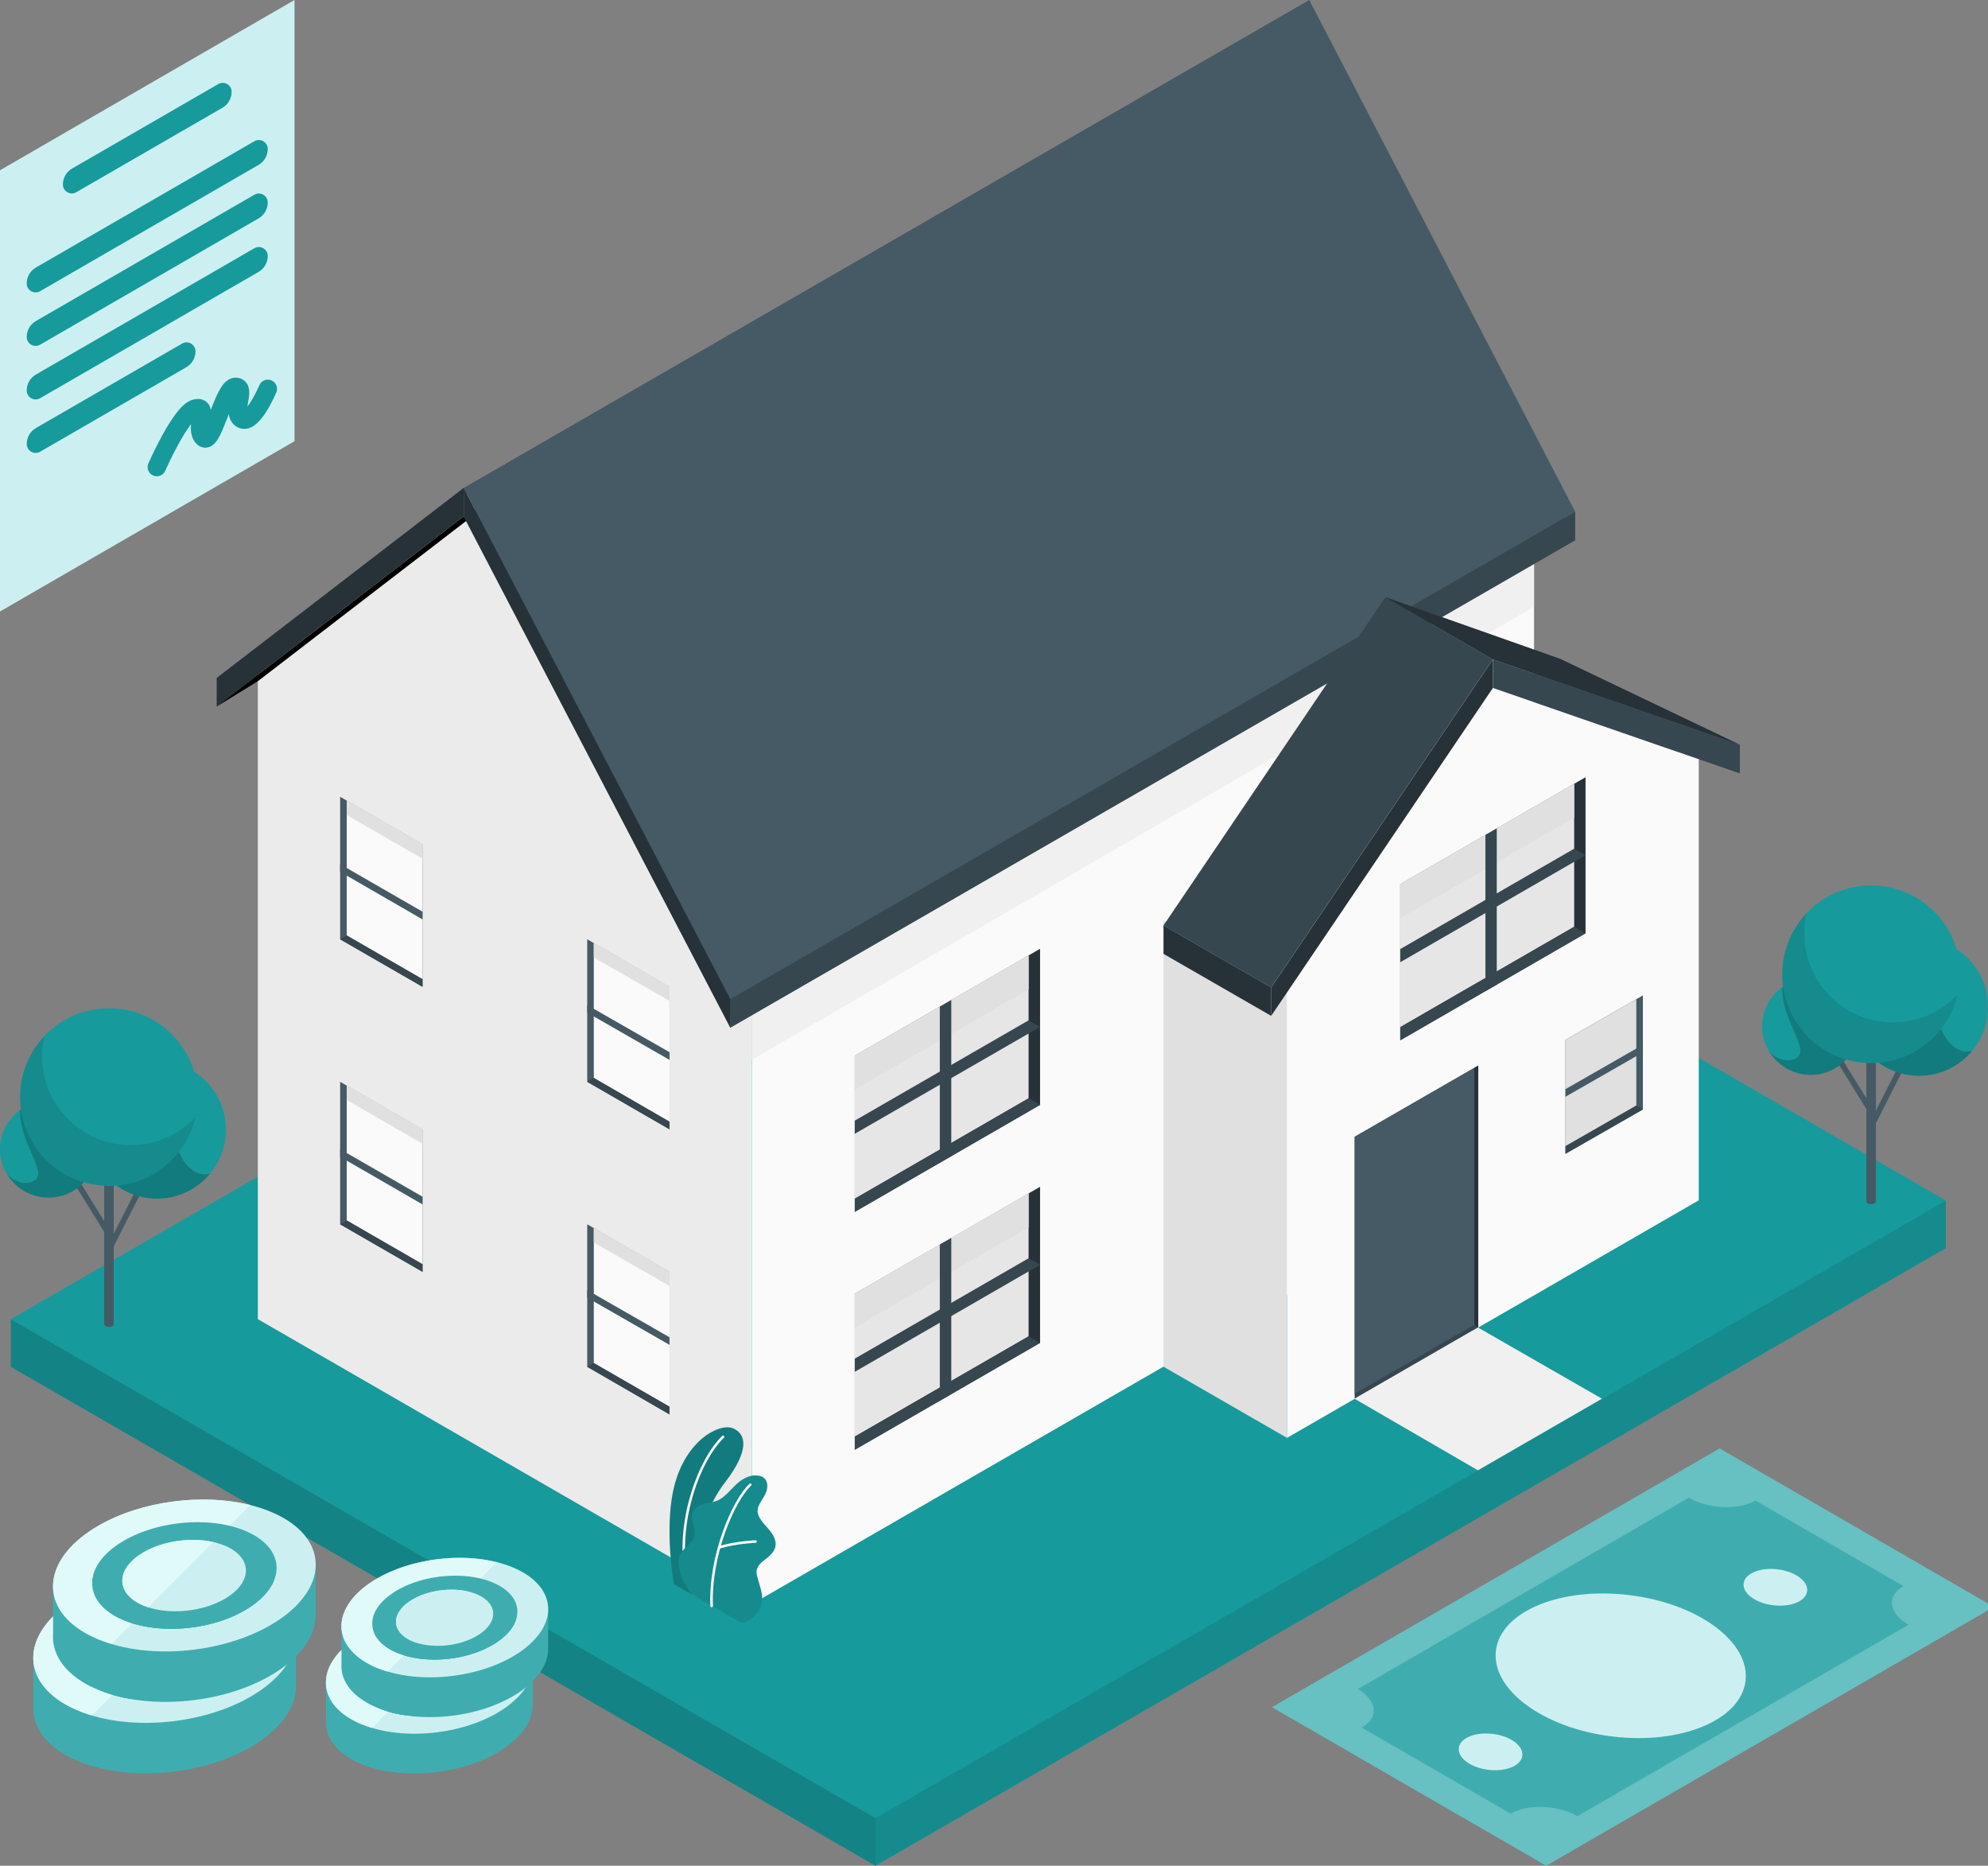 <svg width="162" height="152" viewBox="0 0 162 152" fill="none" xmlns="http://www.w3.org/2000/svg">
<rect x="0" y="0" width="162" height="152" fill="#808080" stroke="none"/>
<g clip-path="url(#clip0_6832_14851)">
<path d="M0.884 111.357V107.486L88.107 57.172L158.564 97.815V101.685L71.341 152L0.884 111.357Z" fill="#179A9C"/>
<path d="M0.884 107.486L71.341 148.129L158.564 97.815L88.107 57.172L0.884 107.486Z" fill="#179A9C"/>
<path opacity="0.15" d="M0.884 107.484L71.341 148.127V151.998L0.884 111.355V107.484Z" fill="black"/>
<path opacity="0.1" d="M71.341 148.127L158.564 97.812V101.683L71.341 151.997V148.127Z" fill="black"/>
<path d="M61.265 76.524L41.138 37.82L21.011 53.302V107.47L61.265 130.692V76.524Z" fill="#EBEBEB"/>
<path d="M34.432 68.784L27.717 64.914V76.525L34.432 80.395V68.784Z" fill="#455A64"/>
<path d="M28.254 76.21V65.227L34.432 68.783V79.775L28.254 76.21Z" fill="#FAFAFA"/>
<path d="M28.254 65.227L34.432 68.808V69.963L28.254 66.398V65.227Z" fill="#E0E0E0"/>
<path d="M27.717 76.525L28.254 76.211L34.432 79.776V80.395L27.717 76.525Z" fill="#37474F"/>
<path d="M34.432 74.904L27.717 71.025V70.406L34.432 74.277V74.904Z" fill="#455A64"/>
<path d="M54.559 80.394L47.852 76.523V88.135L54.559 92.005V80.394Z" fill="#455A64"/>
<path d="M48.389 87.82V76.836L54.559 80.393V91.385L48.389 87.82Z" fill="#FAFAFA"/>
<path d="M48.389 76.836L54.559 80.393V81.54L48.389 78.008V76.836Z" fill="#E0E0E0"/>
<path d="M47.852 88.134L48.389 87.82L54.559 91.385V92.004L47.852 88.134Z" fill="#37474F"/>
<path d="M54.559 86.347L47.852 82.502V81.883L54.559 85.72V86.347Z" fill="#455A64"/>
<path d="M34.432 92.011L27.717 88.133V99.744L34.432 103.614V92.011Z" fill="#455A64"/>
<path d="M28.254 99.429V88.445L34.432 92.01V102.994L28.254 99.429Z" fill="#FAFAFA"/>
<path d="M28.254 88.445L34.432 92.035V93.182L28.254 89.617V88.445Z" fill="#E0E0E0"/>
<path d="M27.717 99.743L28.254 99.43L34.432 102.995V103.614L27.717 99.743Z" fill="#37474F"/>
<path d="M34.432 98.123L27.717 94.244V93.625L34.432 97.495V98.123Z" fill="#455A64"/>
<path d="M54.559 103.613L47.852 99.742V111.353L54.559 115.232V103.613Z" fill="#455A64"/>
<path d="M48.389 111.047V100.055L54.559 103.611V114.604L48.389 111.047Z" fill="#FAFAFA"/>
<path d="M48.389 100.055L54.559 103.611V104.767L48.389 101.227V100.055Z" fill="#E0E0E0"/>
<path d="M47.852 111.352L48.389 111.047L54.559 114.604V115.231L47.852 111.352Z" fill="#37474F"/>
<path d="M54.559 109.566L47.852 105.72V105.102L54.559 108.947V109.566Z" fill="#455A64"/>
<path d="M125.008 93.918L61.265 130.691V76.522L125.008 39.75V93.918Z" fill="#FAFAFA"/>
<path d="M61.265 86.343L125.008 49.43V39.75L61.265 76.522V86.343Z" fill="#F0F0F0"/>
<path d="M69.656 105.394L84.754 96.688V109.404L69.656 118.111V105.394Z" fill="#263238"/>
<path d="M83.82 108.871V97.219L69.656 105.397V117.041L83.82 108.871Z" fill="#E6E6E6"/>
<path d="M83.82 97.219V99.983L69.656 108.153V105.397L83.82 97.219Z" fill="#E0E0E0"/>
<path d="M84.754 109.404L83.82 108.867L69.656 117.037V118.11L84.754 109.404Z" fill="#37474F"/>
<path d="M84.754 103.044L83.82 102.508L69.656 110.686V111.759L84.754 103.044Z" fill="#37474F"/>
<path d="M77.519 113.577L76.585 114.113V101.388L77.519 100.852V113.577Z" fill="#37474F"/>
<path d="M69.656 86.003L84.754 77.297V90.014L69.656 98.728V86.003Z" fill="#263238"/>
<path d="M83.82 89.48V77.836L69.656 86.006V97.658L83.82 89.48Z" fill="#E6E6E6"/>
<path d="M83.82 77.836V80.592L69.656 88.77V86.006L83.82 77.836Z" fill="#E0E0E0"/>
<path d="M84.754 90.013L83.82 89.477L69.656 97.655V98.727L84.754 90.013Z" fill="#37474F"/>
<path d="M84.754 83.661L83.82 83.125L69.656 91.295V92.368L84.754 83.661Z" fill="#37474F"/>
<path d="M77.519 94.186L76.585 94.722V82.005L77.519 81.469V94.186Z" fill="#37474F"/>
<path d="M37.785 42.072L59.514 83.722L128.361 44.011L106.69 2.32L37.785 42.072Z" fill="#455A64"/>
<path d="M37.785 39.752L59.514 81.401L128.361 41.691L106.69 0L37.785 39.752Z" fill="#455A64"/>
<path d="M37.785 39.75V42.069L59.514 83.719V81.4L37.785 39.75Z" fill="#263238"/>
<path d="M59.514 81.398L128.361 41.688V44.006L59.514 83.717V81.398Z" fill="#37474F"/>
<path d="M17.658 57.559L37.785 42.069V39.75L17.658 55.231V57.559Z" fill="#263238"/>
<path d="M37.785 42.07L17.658 57.56L21.011 55.497L37.785 42.599L37.983 42.45L37.785 42.07Z" fill="black"/>
<path d="M94.813 111.344L104.881 117.146V80.794L94.813 74.984V111.344Z" fill="#E0E0E0"/>
<path d="M104.881 117.14L138.429 97.788V60.281L104.881 79.633V117.14Z" fill="#FAFAFA"/>
<path d="M104.881 80.837L138.429 61.84L121.655 56.039L104.881 80.837Z" fill="#FAFAFA"/>
<path d="M121.655 56.046V53.719L103.584 80.456V82.767L121.655 56.046Z" fill="#263238"/>
<path d="M121.655 53.715L112.892 48.656L94.813 75.394L103.584 80.453L121.655 53.715Z" fill="#37474F"/>
<path d="M103.584 80.449L94.813 75.391V77.71L103.584 82.76V80.449Z" fill="#263238"/>
<path d="M141.782 63.011V60.684L121.655 53.719V56.046L141.782 63.011Z" fill="#37474F"/>
<path d="M141.782 60.68L127.139 53.682L112.892 48.656L121.655 53.715L141.782 60.68Z" fill="#37474F"/>
<path d="M141.782 60.68L127.139 53.682L112.892 48.656L121.655 53.715L141.782 60.68Z" fill="#263238"/>
<path d="M110.39 113.963V92.614L120.457 86.812V108.153L110.39 113.963Z" fill="#37474F"/>
<path d="M120.144 107.912V86.992L110.39 92.612V113.54L120.144 107.912Z" fill="#455A64"/>
<path d="M120.457 86.812L120.144 86.994V107.914L120.457 108.153V86.812Z" fill="#263238"/>
<path d="M127.568 84.708L133.878 81.094V90.386L127.568 94V84.708Z" fill="#455A64"/>
<path d="M133.341 90.071V81.406L127.568 84.707V93.38L133.341 90.071Z" fill="#E0E0E0"/>
<path d="M133.878 90.384L133.341 90.07L127.568 93.379V93.998L133.878 90.384Z" fill="#37474F"/>
<path d="M127.568 89.351L133.878 85.736V85.117L127.568 88.732V89.351Z" fill="#455A64"/>
<path d="M114.106 72.026L129.204 63.32V76.037L114.106 84.752V72.026Z" fill="#263238"/>
<path d="M128.279 75.503V63.859L114.106 72.029V83.681L128.279 75.503Z" fill="#E6E6E6"/>
<path d="M128.279 63.859V66.616L114.106 74.794V72.029L128.279 63.859Z" fill="#E0E0E0"/>
<path d="M129.204 76.036L128.279 75.5L114.106 83.678V84.751L129.204 76.036Z" fill="#37474F"/>
<path d="M129.204 69.677L128.279 69.141L114.106 77.319V78.391L129.204 69.677Z" fill="#37474F"/>
<path d="M121.969 80.21L121.044 80.746V68.021L121.969 67.484V80.21Z" fill="#37474F"/>
<path d="M110.373 113.95L120.432 108.148L130.541 113.95L120.432 119.784L110.373 113.95Z" fill="#F0F0F0"/>
<path d="M56.351 129.88L54.922 129.063C54.922 129.063 54.237 125.291 54.749 122.04C55.467 117.476 58.581 115.908 59.704 116.354C60.827 116.8 61.1 118.161 59.06 120.794C57.854 122.345 56.31 125.638 56.351 129.871V129.88Z" fill="#179A9C"/>
<g opacity="0.2">
<path d="M56.351 129.88L54.922 129.063C54.922 129.063 54.237 125.291 54.749 122.04C55.467 117.476 58.581 115.908 59.704 116.354C60.827 116.8 61.1 118.161 59.06 120.794C57.854 122.345 56.31 125.638 56.351 129.871V129.88Z" fill="black"/>
</g>
<path d="M55.831 128.075C55.831 128.075 55.839 128.075 55.847 128.075C55.905 128.075 55.938 128.017 55.938 127.96C55.343 123.685 57.07 119.006 58.994 117.124C59.035 117.083 59.035 117.017 58.994 116.984C58.953 116.943 58.886 116.943 58.853 116.984C56.888 118.907 55.137 123.66 55.732 127.993C55.732 128.042 55.781 128.083 55.831 128.083V128.075Z" fill="white"/>
<path d="M60.315 132.173C60.538 132.305 61.009 132.016 61.183 131.901C61.488 131.695 61.736 131.406 61.901 131.076C62.091 130.696 62.141 130.283 62.083 129.863C62.05 129.64 61.992 129.433 61.926 129.219C61.868 129.013 61.802 128.798 61.744 128.592C61.686 128.385 61.629 128.171 61.653 127.964C61.711 127.535 62.091 127.238 62.43 126.982C62.81 126.694 63.206 126.322 63.206 125.802C63.206 125.406 62.999 125.035 62.752 124.721C62.504 124.408 62.215 124.135 61.992 123.805C61.835 123.566 61.703 123.294 61.736 123.005C61.752 122.832 61.827 122.658 61.909 122.501C62.091 122.163 62.331 121.858 62.455 121.495C62.578 121.132 62.562 120.686 62.281 120.43C62.05 120.216 61.703 120.191 61.397 120.207C61.108 120.224 60.827 120.356 60.571 120.496C59.754 120.95 59.283 121.916 58.416 122.27C58.077 122.402 57.714 122.435 57.367 122.526C57.02 122.617 56.665 122.799 56.5 123.12C56.178 123.756 56.772 124.54 56.549 125.216C56.351 125.811 55.773 126.042 55.443 126.578C55.302 126.817 55.269 127.09 55.294 127.362C55.335 127.824 55.401 128.171 55.624 128.682C55.806 129.112 56.351 129.871 56.351 129.871C56.368 129.887 60.282 132.14 60.315 132.157V132.173Z" fill="#179A9C"/>
<g opacity="0.1">
<path d="M60.315 132.173C60.538 132.305 61.009 132.016 61.183 131.901C61.488 131.695 61.736 131.406 61.901 131.076C62.091 130.696 62.141 130.283 62.083 129.863C62.05 129.64 61.992 129.433 61.926 129.219C61.868 129.013 61.802 128.798 61.744 128.592C61.686 128.385 61.629 128.171 61.653 127.964C61.711 127.535 62.091 127.238 62.43 126.982C62.81 126.694 63.206 126.322 63.206 125.802C63.206 125.406 62.999 125.035 62.752 124.721C62.504 124.408 62.215 124.135 61.992 123.805C61.835 123.566 61.703 123.294 61.736 123.005C61.752 122.832 61.827 122.658 61.909 122.501C62.091 122.163 62.331 121.858 62.455 121.495C62.578 121.132 62.562 120.686 62.281 120.43C62.05 120.216 61.703 120.191 61.397 120.207C61.108 120.224 60.827 120.356 60.571 120.496C59.754 120.95 59.283 121.916 58.416 122.27C58.077 122.402 57.714 122.435 57.367 122.526C57.02 122.617 56.665 122.799 56.5 123.12C56.178 123.756 56.772 124.54 56.549 125.216C56.351 125.811 55.773 126.042 55.443 126.578C55.302 126.817 55.269 127.09 55.294 127.362C55.335 127.824 55.401 128.171 55.624 128.682C55.806 129.112 56.351 129.871 56.351 129.871C56.368 129.887 60.282 132.14 60.315 132.157V132.173Z" fill="black"/>
</g>
<path d="M57.995 130.934C58.053 130.934 58.094 130.884 58.094 130.827C57.929 126.783 59.828 122.318 61.216 121.023C61.257 120.982 61.257 120.924 61.216 120.883C61.174 120.841 61.117 120.841 61.075 120.883C59.663 122.203 57.714 126.742 57.887 130.843C57.887 130.901 57.937 130.942 57.986 130.942L57.995 130.934Z" fill="white"/>
<path d="M58.606 126.161C58.606 126.161 58.622 126.161 58.639 126.161C59.935 125.757 61.563 125.691 61.571 125.691C61.629 125.691 61.67 125.641 61.67 125.583C61.67 125.526 61.629 125.484 61.563 125.484C61.546 125.484 59.903 125.559 58.573 125.963C58.515 125.98 58.49 126.037 58.507 126.087C58.523 126.128 58.565 126.161 58.606 126.161Z" fill="white"/>
<path d="M154.809 86.66L152.263 91.672L152.676 91.881L155.221 86.87L154.809 86.66Z" fill="#455A64"/>
<path d="M150.094 86.257L149.701 86.5L152.183 90.507L152.576 90.263L150.094 86.257Z" fill="#455A64"/>
<path d="M152.866 85.797V97.878C152.866 97.936 152.824 97.994 152.75 98.035C152.601 98.126 152.354 98.126 152.205 98.035C152.131 97.994 152.089 97.936 152.089 97.878V85.797H152.857H152.866Z" fill="#455A64"/>
<path d="M162 82.034C162 85.128 159.489 87.645 156.384 87.645C153.279 87.645 150.768 85.136 150.768 82.034C150.768 78.931 153.279 76.422 156.384 76.422C159.489 76.422 162 78.931 162 82.034Z" fill="#179A9C"/>
<path opacity="0.2" d="M158.151 80.598C158.878 78.32 159.646 77.429 159.159 77.148C158.341 76.686 157.4 76.422 156.392 76.422C153.295 76.422 150.776 78.931 150.776 82.034C150.776 85.136 153.287 87.645 156.392 87.645C158.135 87.645 159.696 86.853 160.72 85.607C159.06 86.094 157.21 83.56 158.151 80.606V80.598Z" fill="black"/>
<path d="M151.486 83.617C151.486 85.795 149.719 87.561 147.539 87.561C145.358 87.561 143.591 85.795 143.591 83.617C143.591 81.438 145.358 79.672 147.539 79.672C149.719 79.672 151.486 81.438 151.486 83.617Z" fill="#179A9C"/>
<path opacity="0.2" d="M147.547 79.688C146.688 79.688 145.887 79.968 145.243 80.43C145.135 82.84 147.184 85.184 146.614 85.976C146.036 86.768 144.632 86.281 144.144 85.613C144.83 86.784 146.102 87.577 147.555 87.577C149.736 87.577 151.503 85.811 151.503 83.632C151.503 81.454 149.736 79.688 147.555 79.688H147.547Z" fill="black"/>
<path d="M152.477 86.607C156.478 86.607 159.721 83.367 159.721 79.37C159.721 75.373 156.478 72.133 152.477 72.133C148.477 72.133 145.234 75.373 145.234 79.37C145.234 83.367 148.477 86.607 152.477 86.607Z" fill="#179A9C"/>
<path opacity="0.1" d="M159.522 81.025C158.779 84.227 155.905 86.604 152.477 86.604C148.48 86.604 145.234 83.369 145.234 79.375C145.234 76.676 146.713 74.316 148.91 73.078C148.282 73.433 147.712 73.887 147.217 74.407C147.093 74.935 147.027 75.488 147.027 76.057C147.027 80.051 150.264 83.294 154.261 83.294C156.334 83.294 158.201 82.42 159.514 81.033L159.522 81.025Z" fill="black"/>
<path d="M11.222 96.668L8.677 101.68L9.089 101.889L11.634 96.877L11.222 96.668Z" fill="#455A64"/>
<path d="M6.503 96.272L6.11 96.516L8.592 100.522L8.986 100.279L6.503 96.272Z" fill="#455A64"/>
<path d="M9.267 95.797V107.878C9.267 107.936 9.225 107.994 9.151 108.035C9.002 108.126 8.755 108.126 8.606 108.035C8.532 107.994 8.49 107.936 8.49 107.878V95.797H9.258H9.267Z" fill="#455A64"/>
<path d="M18.409 92.041C18.409 95.136 15.899 97.653 12.793 97.653C9.688 97.653 7.177 95.144 7.177 92.041C7.177 88.938 9.688 86.43 12.793 86.43C15.899 86.43 18.409 88.938 18.409 92.041Z" fill="#179A9C"/>
<path opacity="0.2" d="M14.552 90.605C15.279 88.328 16.047 87.436 15.56 87.156C14.742 86.694 13.801 86.43 12.793 86.43C9.696 86.43 7.177 88.938 7.177 92.041C7.177 95.144 9.688 97.653 12.793 97.653C14.536 97.653 16.097 96.861 17.121 95.615C15.461 96.101 13.611 93.568 14.552 90.614V90.605Z" fill="black"/>
<path d="M7.896 93.624C7.896 95.803 6.128 97.569 3.948 97.569C1.767 97.569 0 95.803 0 93.624C0 91.446 1.767 89.68 3.948 89.68C6.128 89.68 7.896 91.446 7.896 93.624Z" fill="#179A9C"/>
<path opacity="0.2" d="M3.948 89.68C3.089 89.68 2.288 89.96 1.644 90.422C1.536 92.832 3.584 95.176 3.015 95.968C2.436 96.76 1.032 96.273 0.545 95.605C1.231 96.777 2.503 97.569 3.956 97.569C6.136 97.569 7.904 95.803 7.904 93.624C7.904 91.446 6.136 89.68 3.956 89.68H3.948Z" fill="black"/>
<path d="M8.878 96.615C12.879 96.615 16.122 93.375 16.122 89.378C16.122 85.381 12.879 82.141 8.878 82.141C4.878 82.141 1.635 85.381 1.635 89.378C1.635 93.375 4.878 96.615 8.878 96.615Z" fill="#179A9C"/>
<path opacity="0.1" d="M15.923 91.025C15.18 94.227 12.306 96.604 8.878 96.604C4.881 96.604 1.635 93.369 1.635 89.375C1.635 86.676 3.114 84.316 5.311 83.078C4.683 83.433 4.113 83.887 3.617 84.407C3.494 84.935 3.427 85.488 3.427 86.057C3.427 90.051 6.665 93.294 10.662 93.294C12.735 93.294 14.602 92.42 15.915 91.033L15.923 91.025Z" fill="black"/>
<path d="M24.117 137.253V133.28L21.332 133.52C17.439 131.384 10.81 131.691 6.404 134.234C6.035 134.449 5.699 134.668 5.384 134.899L2.716 135.13V138.914C2.607 140.427 3.46 141.886 5.316 142.962C9.185 145.199 15.947 144.917 20.417 142.336C22.933 140.881 24.184 139.01 24.109 137.253H24.117Z" fill="#3FADAF"/>
<path d="M14.151 140.221C20.049 139.501 24.5 136.211 24.093 132.871C23.686 129.531 18.576 127.407 12.678 128.127C6.781 128.846 2.33 132.137 2.736 135.477C3.143 138.816 8.254 140.94 14.151 140.221Z" fill="#CCF0F1"/>
<path d="M6.408 130.123C1.939 132.704 1.452 136.614 5.325 138.851C5.972 139.225 6.707 139.523 7.488 139.755L18.791 128.441C14.948 127.478 9.958 128.075 6.408 130.123Z" fill="#E0FAFA"/>
<path d="M8.496 131.328C11.634 129.516 16.38 129.318 19.094 130.886C21.811 132.454 21.471 135.2 18.333 137.012C15.196 138.824 10.449 139.021 7.736 137.453C5.018 135.885 5.358 133.14 8.496 131.328Z" fill="#3FADAF"/>
<path d="M19.098 132.88C16.38 131.312 11.634 131.505 8.5 133.321C7.261 134.036 6.463 134.898 6.114 135.777C6.383 136.403 6.921 136.983 7.74 137.458C10.458 139.026 15.204 138.833 18.338 137.017C19.577 136.302 20.375 135.44 20.724 134.562C20.455 133.935 19.917 133.355 19.098 132.88Z" fill="#3FADAF"/>
<path d="M18.426 135.641V133.858L17.199 133.951C15.38 132.9 12.205 133.034 10.109 134.245C9.954 134.333 9.811 134.43 9.676 134.527L8.357 134.628V136.633H8.374C8.395 137.154 8.668 137.655 9.197 138.071C11.688 138.836 15.011 138.592 17.573 137.407C18.165 136.852 18.459 136.234 18.426 135.641Z" fill="#3FADAF"/>
<path d="M17.199 131.984C15.381 130.932 12.201 131.063 10.097 132.278C7.996 133.493 7.765 135.33 9.588 136.381C11.407 137.432 14.587 137.302 16.691 136.087C18.791 134.872 19.022 133.035 17.199 131.984Z" fill="#CCF0F1"/>
<path d="M10.097 132.287C7.996 133.502 7.765 135.339 9.588 136.39C9.857 136.546 10.155 136.672 10.47 136.773L15.78 131.459C13.99 131.055 11.722 131.345 10.097 132.283V132.287Z" fill="#E0FAFA"/>
<path d="M25.726 131.433V127.46L22.941 127.699C19.048 125.564 12.419 125.871 8.013 128.414C7.644 128.629 7.307 128.847 6.992 129.078L4.325 129.31V133.093C4.216 134.607 5.069 136.066 6.925 137.142C10.794 139.379 17.556 139.097 22.026 136.516C24.542 135.061 25.793 133.19 25.718 131.433H25.726Z" fill="#3FADAF"/>
<path d="M15.762 134.401C21.66 133.681 26.111 130.39 25.704 127.051C25.297 123.711 20.187 121.587 14.29 122.307C8.392 123.026 3.941 126.317 4.348 129.656C4.755 132.996 9.865 135.12 15.762 134.401Z" fill="#CCF0F1"/>
<path d="M8.017 124.295C3.548 126.876 3.061 130.786 6.934 133.022C7.581 133.397 8.316 133.695 9.097 133.926L20.4 122.613C16.557 121.65 11.567 122.247 8.017 124.295Z" fill="#E0FAFA"/>
<path d="M15.543 132.597C19.683 132.092 22.808 129.782 22.523 127.438C22.237 125.094 18.649 123.604 14.509 124.109C10.369 124.614 7.244 126.924 7.529 129.268C7.815 131.612 11.402 133.102 15.543 132.597Z" fill="#3FADAF"/>
<path d="M20.707 127.06C17.989 125.491 13.243 125.685 10.109 127.501C8.87 128.216 8.072 129.078 7.723 129.956C7.992 130.583 8.53 131.163 9.349 131.638C12.067 133.206 16.813 133.013 19.947 131.196C21.186 130.482 21.984 129.62 22.332 128.741C22.064 128.115 21.526 127.535 20.707 127.06Z" fill="#3FADAF"/>
<path d="M20.035 129.821V128.038L18.808 128.131C16.989 127.079 13.814 127.214 11.718 128.425C11.562 128.513 11.42 128.61 11.285 128.706L9.966 128.807V130.813H9.983C10.004 131.334 10.277 131.834 10.806 132.251C13.297 133.016 16.62 132.772 19.182 131.586C19.774 131.031 20.068 130.413 20.035 129.821Z" fill="#3FADAF"/>
<path d="M18.808 126.163C16.989 125.112 13.81 125.242 11.705 126.457C9.605 127.672 9.374 129.51 11.197 130.561C13.016 131.612 16.196 131.481 18.3 130.266C20.4 129.051 20.631 127.214 18.808 126.163Z" fill="#CCF0F1"/>
<path d="M11.705 126.459C9.605 127.674 9.374 129.511 11.197 130.562C11.466 130.717 11.764 130.844 12.079 130.944L17.389 125.63C15.599 125.227 13.331 125.517 11.705 126.454V126.459Z" fill="#E0FAFA"/>
<path d="M43.405 138.805V135.678L41.213 135.866C38.148 134.185 32.932 134.427 29.464 136.429C29.173 136.597 28.908 136.77 28.66 136.952L26.561 137.134V140.112C26.475 141.303 27.146 142.451 28.607 143.298C31.652 145.058 36.975 144.837 40.492 142.805C42.472 141.66 43.458 140.188 43.398 138.805H43.405Z" fill="#3FADAF"/>
<path d="M35.564 141.134C40.205 140.568 43.708 137.978 43.388 135.349C43.068 132.721 39.046 131.049 34.404 131.615C29.763 132.182 26.259 134.771 26.58 137.4C26.9 140.028 30.922 141.7 35.564 141.134Z" fill="#CCF0F1"/>
<path d="M29.467 133.185C25.95 135.216 25.566 138.294 28.614 140.054C29.123 140.348 29.702 140.583 30.317 140.765L39.213 131.861C36.188 131.103 32.261 131.573 29.467 133.185Z" fill="#E0FAFA"/>
<path d="M31.11 134.133C33.58 132.707 37.316 132.552 39.451 133.786C41.59 135.02 41.322 137.181 38.853 138.607C36.383 140.033 32.648 140.189 30.512 138.954C28.373 137.72 28.641 135.56 31.11 134.133Z" fill="#3FADAF"/>
<path d="M39.455 135.357C37.316 134.123 33.58 134.275 31.114 135.705C30.138 136.267 29.51 136.946 29.236 137.637C29.447 138.13 29.871 138.587 30.515 138.961C32.654 140.195 36.39 140.043 38.856 138.613C39.831 138.051 40.459 137.372 40.734 136.681C40.522 136.188 40.099 135.731 39.455 135.357Z" fill="#3FADAF"/>
<path d="M38.929 137.533V136.133L37.963 136.206C36.532 135.379 34.033 135.485 32.383 136.438C32.261 136.507 32.148 136.583 32.042 136.66L31.004 136.739V138.317H31.018C31.034 138.728 31.249 139.121 31.666 139.449C33.626 140.051 36.241 139.859 38.258 138.926C38.724 138.489 38.955 138.003 38.929 137.536H38.932L38.929 137.533Z" fill="#3FADAF"/>
<path d="M37.96 134.653C36.529 133.825 34.026 133.928 32.37 134.884C30.717 135.841 30.535 137.286 31.97 138.114C33.401 138.941 35.904 138.838 37.56 137.882C39.217 136.926 39.395 135.48 37.96 134.653Z" fill="#CCF0F1"/>
<path d="M32.37 134.885C30.717 135.841 30.535 137.287 31.97 138.115C32.181 138.237 32.416 138.336 32.664 138.416L36.843 134.233C35.434 133.916 33.649 134.144 32.37 134.882V134.885Z" fill="#CCF0F1"/>
<path d="M44.671 134.211V131.084L42.479 131.272C39.415 129.592 34.198 129.833 30.73 131.835C30.442 132.004 30.175 132.176 29.927 132.358L27.827 132.54V135.518C27.741 136.709 28.413 137.857 29.874 138.704C32.919 140.465 38.241 140.243 41.759 138.211C43.739 137.066 44.724 135.594 44.664 134.211H44.671Z" fill="#3FADAF"/>
<path d="M36.828 136.54C41.47 135.974 44.973 133.384 44.653 130.755C44.333 128.127 40.31 126.455 35.669 127.021C31.027 127.588 27.524 130.178 27.844 132.806C28.164 135.435 32.187 137.106 36.828 136.54Z" fill="#CCF0F1"/>
<path d="M30.733 128.599C27.216 130.63 26.832 133.708 29.88 135.468C30.389 135.763 30.968 135.997 31.583 136.179L40.479 127.275C37.454 126.517 33.527 126.987 30.733 128.599Z" fill="#E0FAFA"/>
<path d="M36.655 135.125C39.914 134.727 42.374 132.91 42.149 131.065C41.924 129.22 39.1 128.047 35.842 128.444C32.583 128.842 30.124 130.66 30.348 132.504C30.573 134.349 33.397 135.523 36.655 135.125Z" fill="#3FADAF"/>
<path d="M40.72 130.771C38.581 129.537 34.846 129.689 32.38 131.119C31.404 131.681 30.776 132.36 30.502 133.051C30.713 133.544 31.137 134.001 31.781 134.375C33.92 135.609 37.656 135.457 40.122 134.027C41.097 133.465 41.725 132.787 42 132.095C41.788 131.602 41.365 131.145 40.72 130.771Z" fill="#3FADAF"/>
<path d="M40.195 132.943V131.54L39.229 131.612C37.798 130.785 35.298 130.891 33.649 131.844C33.526 131.914 33.414 131.99 33.308 132.066L32.27 132.145V133.724H32.283C32.3 134.134 32.515 134.528 32.931 134.855C34.892 135.457 37.507 135.265 39.523 134.332C39.99 133.896 40.221 133.409 40.195 132.943Z" fill="#3FADAF"/>
<path d="M39.226 130.067C37.794 129.239 35.292 129.342 33.636 130.298C31.979 131.255 31.801 132.701 33.236 133.528C34.667 134.355 37.17 134.252 38.826 133.296C40.479 132.34 40.661 130.894 39.226 130.067Z" fill="#CCF0F1"/>
<path d="M33.636 130.299C31.983 131.255 31.801 132.701 33.236 133.529C33.447 133.651 33.682 133.75 33.93 133.83L38.109 129.647C36.7 129.33 34.915 129.558 33.636 130.296V130.299Z" fill="#CCF0F1"/>
<path d="M103.648 139.085L125.998 152L162.484 130.915L140.133 118L103.648 139.085Z" fill="#67C0C2"/>
<path d="M155.497 132.356C155.497 132.356 155.513 132.364 155.521 132.368L128.539 147.961C126.931 147.044 124.515 146.948 123.131 147.749C123.123 147.753 123.119 147.757 123.111 147.761L110.96 140.739C110.96 140.739 110.988 140.723 111.004 140.715C112.384 139.918 112.224 138.529 110.652 137.6L137.622 122.016C137.622 122.016 137.626 122.016 137.63 122.02C139.234 122.948 141.658 123.048 143.054 122.252L155.105 129.214C153.713 130.018 153.889 131.423 155.497 132.352V132.356Z" fill="#3FADAF"/>
<path d="M132.772 129.951C138.387 130.636 142.626 133.769 142.239 136.95C141.851 140.13 136.985 142.152 131.369 141.467C125.754 140.782 121.515 137.649 121.902 134.468C122.29 131.288 127.156 129.266 132.772 129.951Z" fill="#CCF0F1"/>
<path d="M119.766 143.702C120.85 144.326 122.486 144.395 123.426 143.854C124.362 143.314 124.246 142.365 123.162 141.74C122.078 141.116 120.442 141.048 119.503 141.588C118.567 142.129 118.683 143.077 119.766 143.702Z" fill="#CCF0F1"/>
<path d="M142.977 130.296C144.061 130.92 145.697 130.988 146.637 130.448C147.573 129.907 147.457 128.959 146.373 128.334C145.289 127.71 143.653 127.641 142.713 128.182C141.777 128.722 141.893 129.671 142.977 130.296Z" fill="#CCF0F1"/>
<path d="M0 49.817V13.871L24 0V35.946L0 49.817Z" fill="#CCF0F1"/>
<path d="M6.214 15.661L18.128 8.778C18.593 8.511 18.875 8.017 18.875 7.48C18.875 6.92 18.271 6.568 17.786 6.848L5.872 13.732C5.407 13.998 5.125 14.493 5.125 15.03C5.125 15.59 5.729 15.941 6.214 15.661Z" fill="#179A9C"/>
<path d="M3.268 36.802L15.182 29.919C15.647 29.652 15.93 29.157 15.93 28.62C15.93 28.061 15.325 27.709 14.84 27.989L2.926 34.872C2.461 35.139 2.178 35.634 2.178 36.171C2.178 36.73 2.783 37.082 3.268 36.802Z" fill="#179A9C"/>
<path d="M2.175 23.094C2.175 22.557 2.461 22.062 2.923 21.795L20.729 11.505C21.213 11.225 21.818 11.576 21.818 12.136C21.818 12.673 21.532 13.168 21.07 13.434L3.265 23.725C2.78 24.005 2.175 23.654 2.175 23.094Z" fill="#179A9C"/>
<path d="M2.175 27.453C2.175 26.916 2.461 26.422 2.923 26.155L20.729 15.864C21.213 15.584 21.818 15.935 21.818 16.495C21.818 17.032 21.532 17.527 21.07 17.794L3.265 28.084C2.78 28.364 2.175 28.013 2.175 27.453Z" fill="#179A9C"/>
<path d="M2.175 31.812C2.175 31.276 2.461 30.781 2.923 30.514L20.729 20.223C21.213 19.943 21.818 20.295 21.818 20.855C21.818 21.392 21.532 21.886 21.07 22.153L3.265 32.444C2.78 32.724 2.175 32.372 2.175 31.812Z" fill="#179A9C"/>
<path d="M12.779 38.051C12.779 38.051 14.749 33.563 15.929 33.28C17.11 32.996 15.793 34.897 16.557 35.646C17.321 36.394 18.212 31.525 19.191 31.516C20.166 31.506 18.807 33.673 19.701 34.142C20.592 34.611 21.825 31.678 21.825 31.678" stroke="#179A9C" stroke-width="1.5" stroke-miterlimit="10" stroke-linecap="round"/>
</g>
<defs>
<clipPath id="clip0_6832_14851">
<rect width="162" height="152" fill="white"/>
</clipPath>
</defs>
</svg>
